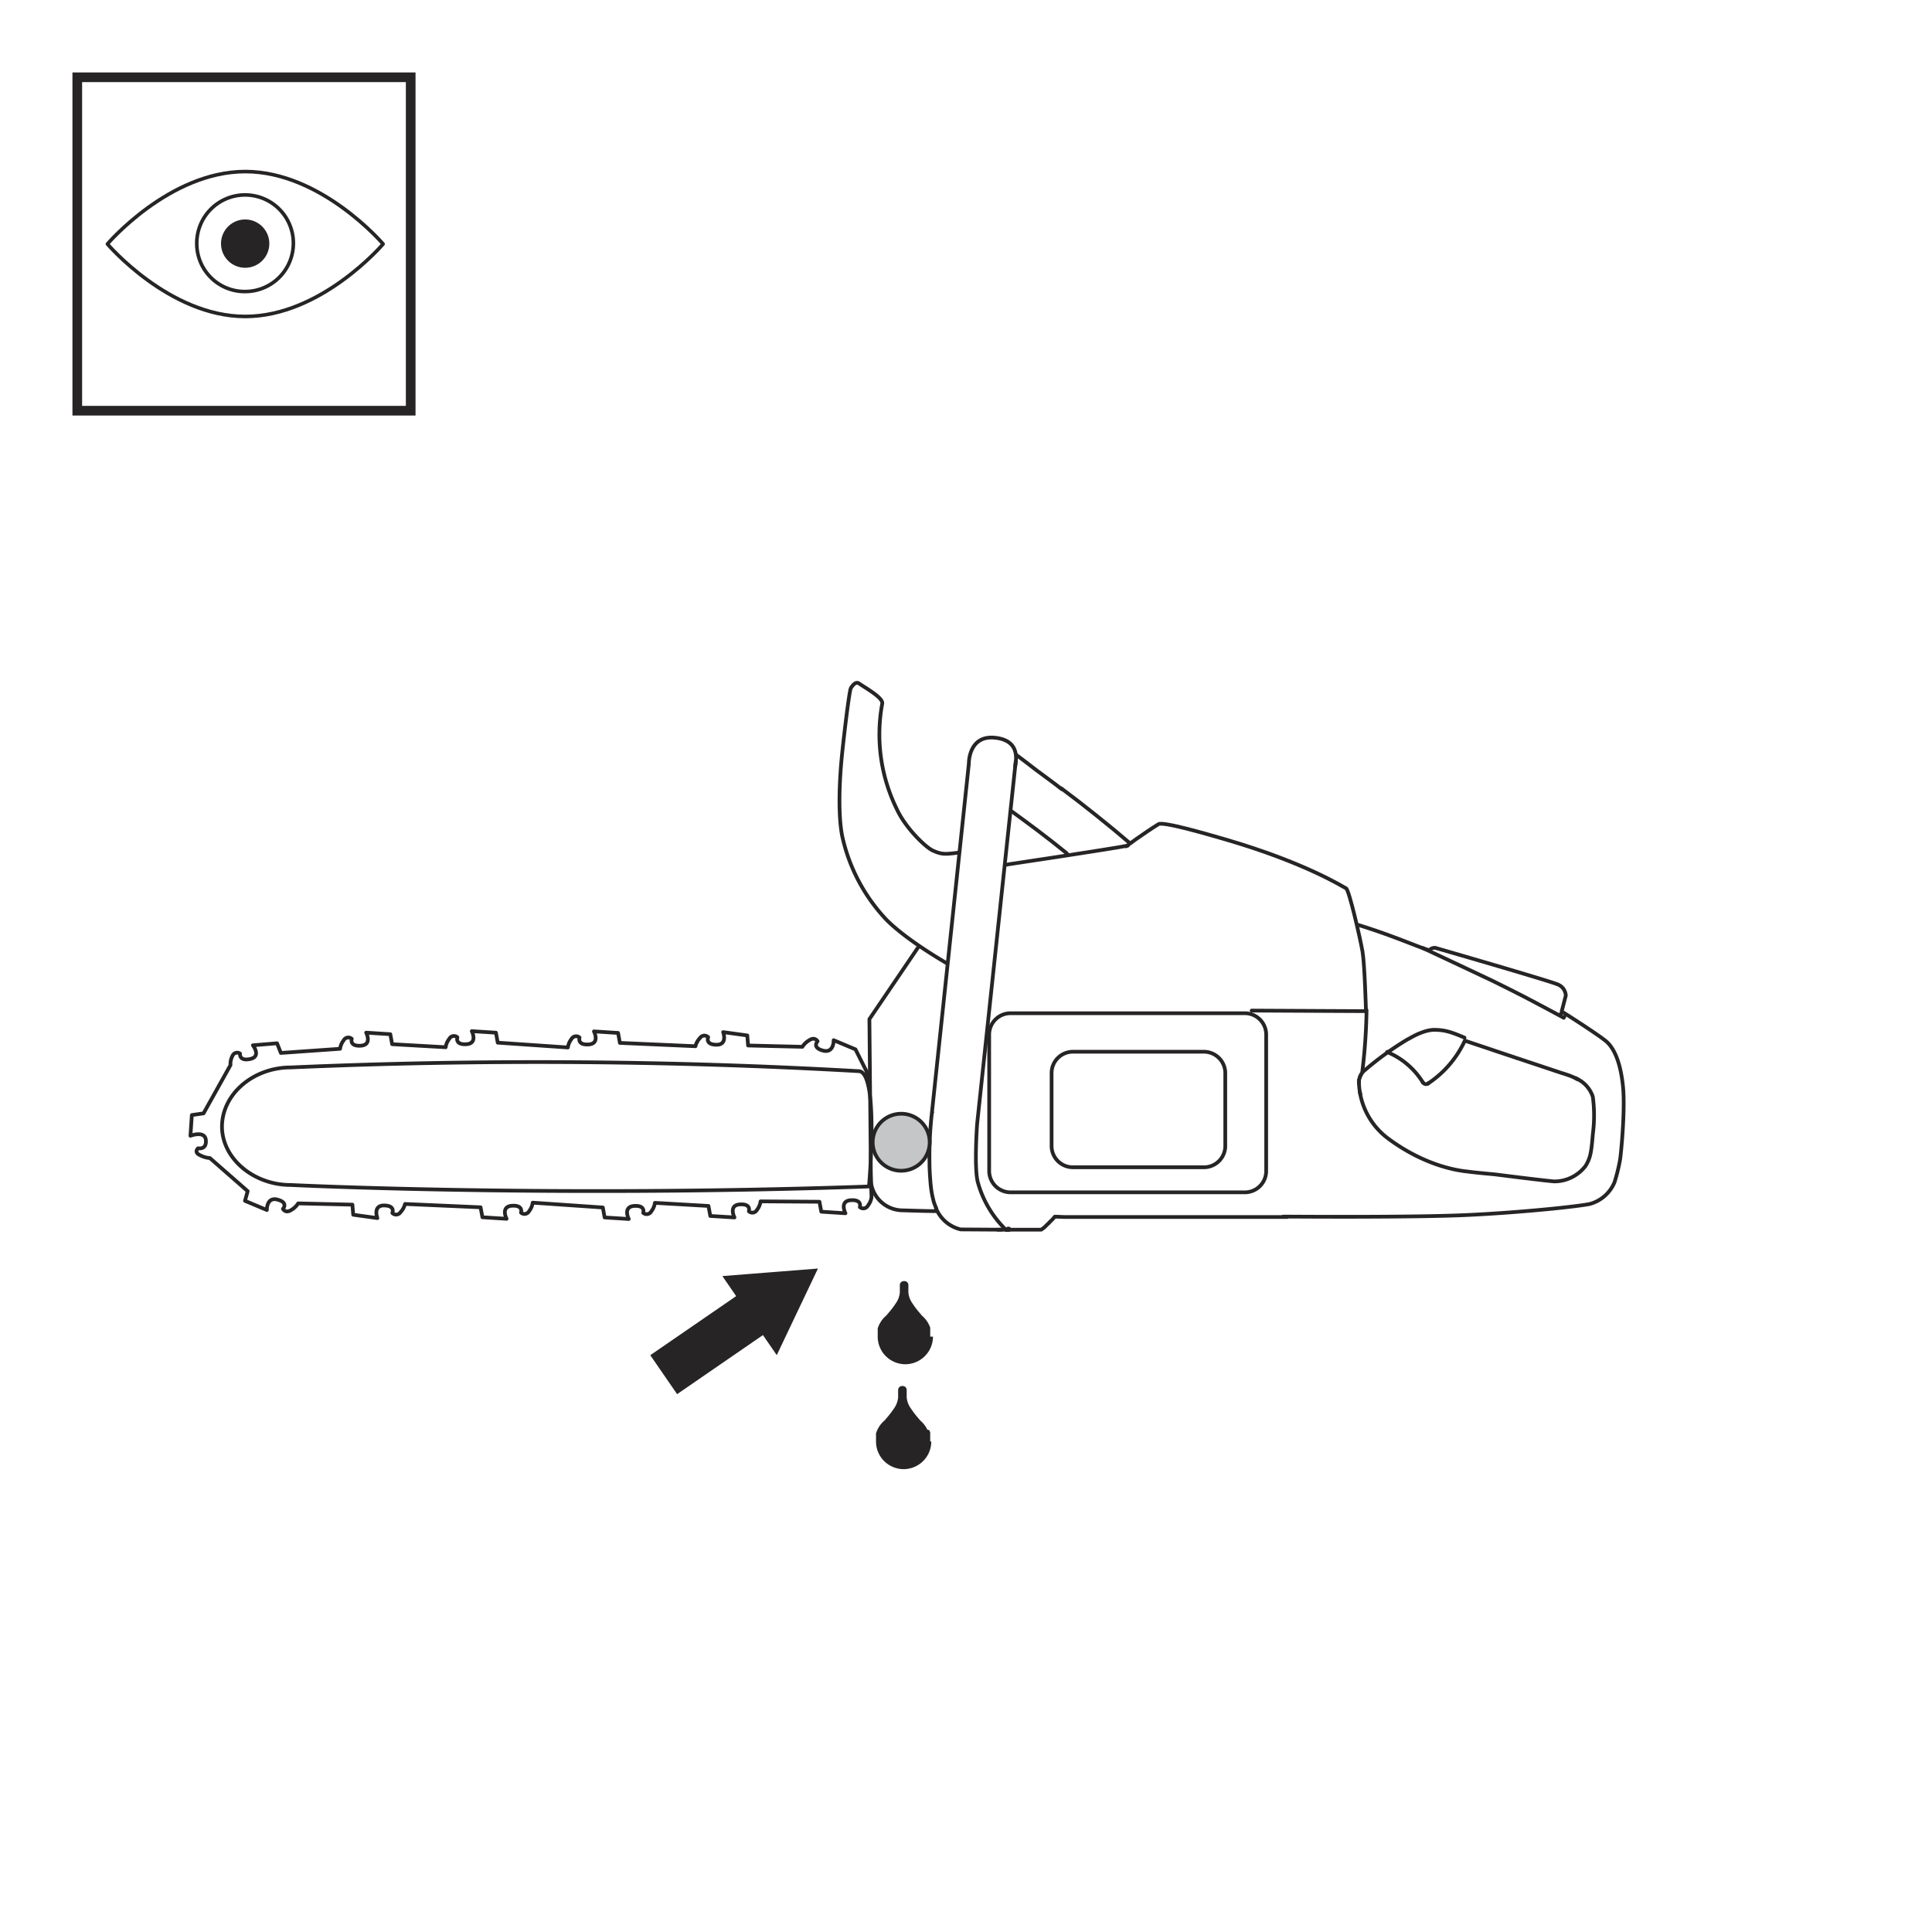 <svg xmlns="http://www.w3.org/2000/svg" width="800" height="800" viewBox="0 0 400 400"><defs><style>.cls-1{fill:#fff;}.cls-10,.cls-2,.cls-4,.cls-5,.cls-6,.cls-7,.cls-8{fill:none;}.cls-2,.cls-4,.cls-5,.cls-6,.cls-7,.cls-8{stroke:#262424;}.cls-2,.cls-5,.cls-6,.cls-7{stroke-linecap:round;stroke-linejoin:round;}.cls-2{stroke-width:0.74px;}.cls-3{fill:#262424;}.cls-10,.cls-4{stroke-miterlimit:10;}.cls-4{stroke-width:2px;}.cls-5,.cls-8{stroke-width:0.77px;}.cls-6{stroke-width:0.51px;}.cls-7{stroke-width:1.03px;}.cls-8{stroke-miterlimit:3.86;}.cls-9{fill:#c4c6c8;}.cls-10{stroke:#fff;}</style></defs><g id="Layer_4" data-name="Layer 4"><rect class="cls-1" width="400" height="400"/><path class="cls-1" d="M22.23,50.52s12.78-15,28.55-15,28.54,15,28.54,15-12.78,15-28.54,15-28.55-15-28.55-15"/><path class="cls-2" d="M22.24,50.52s12.78-15,28.54-15,28.54,15,28.54,15-12.77,15-28.54,15S22.24,50.52,22.24,50.52Z"/><path class="cls-1" d="M40.73,50.52a10,10,0,1,1,10.05,9.84,9.94,9.94,0,0,1-10.05-9.84"/><path class="cls-2" d="M40.74,50.52a10,10,0,1,1,10,9.84A9.93,9.93,0,0,1,40.74,50.52Z"/><path class="cls-3" d="M45.76,50.52a5,5,0,1,1,5,4.92,5,5,0,0,1-5-4.92"/><rect class="cls-4" x="16" y="16" width="69.03" height="69.03"/><path class="cls-1" d="M179.48,221.87l-2.32-4.61-4.53-1.9s.09,2.77-2.22,2.14-1.11-1.91-1.11-1.91-.51-1-1.69-.25a4.28,4.28,0,0,0-1.46,1.39l-11.23-.27-.16-2.08-5-.69s1,2.62-1.39,2.6-1.71-1.56-1.71-1.56a1.09,1.09,0,0,0-1.71.19,3.83,3.83,0,0,0-.92,1.69l-15.65-.69-.37-2.06-5-.32s1.3,2.54-1.12,2.7-1.87-1.43-1.87-1.43a1.08,1.08,0,0,0-1.68.32,3.61,3.61,0,0,0-.74,1.74l-14.52-1-.37-2.06-5-.32s1.31,2.54-1.12,2.7-1.86-1.43-1.86-1.43a1.08,1.08,0,0,0-1.68.32,3.58,3.58,0,0,0-.75,1.74l-11.09-.64-.37-2.06-5-.31s1.3,2.53-1.13,2.69-1.86-1.42-1.86-1.42a1.08,1.08,0,0,0-1.68.31,3.61,3.61,0,0,0-.74,1.74L58.18,218l-.79-2-5,.43s1.81,2.31-.55,2.82-2.13-1.12-2.13-1.12a1.05,1.05,0,0,0-1.58.55,3.45,3.45,0,0,0-.38,1.83l-5.58,10.05-2.42.35-.29,4.28s3-1.15,3.19.91S41,237.74,41,237.74s-.92.81.4,1.43a5.36,5.36,0,0,0,2.06.6l7.82,6.84-.56,2,4.53,1.9s-.09-2.77,2.22-2.15,1.11,1.92,1.11,1.92.51,1,1.69.24a4.21,4.21,0,0,0,1.46-1.38l11.23.26.17,2.09,5,.69s-1-2.63,1.39-2.61,1.71,1.56,1.71,1.56A1.09,1.09,0,0,0,82.9,251a3.64,3.64,0,0,0,.92-1.68l15.65.69.37,2.06,5,.31s-1.31-2.53,1.11-2.69,1.87,1.43,1.87,1.43a1.09,1.09,0,0,0,1.68-.32,3.61,3.61,0,0,0,.74-1.74l14.52,1,.37,2.06,5,.31s-1.31-2.53,1.12-2.69,1.86,1.43,1.86,1.43a1.09,1.09,0,0,0,1.68-.32,3.58,3.58,0,0,0,.75-1.74l11.09.63.37,2.07,5,.31s-1.3-2.54,1.12-2.7,1.87,1.43,1.87,1.43a1.09,1.09,0,0,0,1.68-.31,3.65,3.65,0,0,0,.74-1.75l12.2.08.37,2.06,5,.32s-1.31-2.54,1.12-2.7,1.86,1.43,1.86,1.43a1.09,1.09,0,0,0,1.68-.32,3.58,3.58,0,0,0,.75-1.74l-1.06-26"/><path class="cls-5" d="M179.44,221.88l-2.32-4.62-4.52-1.9s.09,2.77-2.23,2.15-1.1-1.92-1.1-1.92-.52-1-1.69-.24a4.21,4.21,0,0,0-1.46,1.38l-11.24-.27-.16-2.08-5-.69s1,2.63-1.39,2.61-1.71-1.56-1.71-1.56a1.09,1.09,0,0,0-1.71.19,3.59,3.59,0,0,0-.92,1.68l-15.65-.69-.37-2.06-5-.32s1.31,2.54-1.11,2.7-1.87-1.43-1.87-1.43a1.09,1.09,0,0,0-1.68.32,3.61,3.61,0,0,0-.74,1.74l-14.52-1-.37-2.06-5-.32s1.31,2.54-1.12,2.7-1.86-1.43-1.86-1.43a1.09,1.09,0,0,0-1.68.32,3.58,3.58,0,0,0-.75,1.74l-11.08-.63-.38-2.07-5-.32s1.31,2.54-1.11,2.7-1.87-1.43-1.87-1.43a1.09,1.09,0,0,0-1.68.32,3.62,3.62,0,0,0-.74,1.75L58.15,218l-.79-2-5,.42s1.81,2.31-.55,2.83-2.12-1.13-2.12-1.13a1.06,1.06,0,0,0-1.59.56,3.44,3.44,0,0,0-.38,1.83l-5.58,10-2.42.35-.29,4.29s3-1.16,3.19.9S41,237.74,41,237.74s-.92.81.4,1.42a5.3,5.3,0,0,0,2.06.61l7.82,6.85-.56,2,4.53,1.9s-.09-2.77,2.22-2.15,1.11,1.92,1.11,1.92.51,1,1.69.24a4.21,4.21,0,0,0,1.46-1.38l11.23.26.17,2.09,5,.69s-1-2.63,1.39-2.61,1.71,1.56,1.71,1.56a1.09,1.09,0,0,0,1.71-.19,3.77,3.77,0,0,0,.92-1.68l15.64.69.38,2.06,5,.32s-1.3-2.54,1.12-2.7,1.87,1.43,1.87,1.43a1.09,1.09,0,0,0,1.68-.32,3.62,3.62,0,0,0,.74-1.75l14.52,1,.37,2.06,5,.32s-1.3-2.54,1.12-2.7,1.87,1.43,1.87,1.43a1.09,1.09,0,0,0,1.68-.32,3.62,3.62,0,0,0,.74-1.75l11.09.64.38,2.07,5,.31s-1.3-2.54,1.12-2.7,1.86,1.43,1.86,1.43a1.09,1.09,0,0,0,1.69-.31,3.65,3.65,0,0,0,.74-1.75l12.19.08.38,2.06,5,.32s-1.31-2.54,1.11-2.7,1.87,1.43,1.87,1.43a1.09,1.09,0,0,0,1.68-.32,3.61,3.61,0,0,0,.74-1.74Z"/><path class="cls-1" d="M180,245.65c-66.53,2.3-119.72-.31-119.72-.31-7.75,0-14.24-5.52-14.24-12.11C46,226.48,52.48,221,60.23,221a1173.25,1173.25,0,0,1,117.55.77c4.33,0,2.17,23.92,2.17,23.92"/><path class="cls-5" d="M179.91,245.65c-66.52,2.3-119.71-.31-119.71-.31-7.75,0-14.24-5.52-14.24-12.11C46,226.48,52.45,221,60.2,221a1173.25,1173.25,0,0,1,117.55.77C182.08,221.73,179.91,245.65,179.91,245.65Z"/><path class="cls-5" d="M323.88,210.5a.94.94,0,0,0-.12.22"/><line class="cls-5" x1="323.17" y1="209.97" x2="323.15" y2="209.94"/><line class="cls-5" x1="323.16" y1="209.97" x2="323.15" y2="209.94"/><line class="cls-5" x1="295.71" y1="224.3" x2="295.67" y2="224.32"/><line class="cls-5" x1="287.21" y1="217.81" x2="287.36" y2="217.75"/><path class="cls-5" d="M295.71,224.3a21.37,21.37,0,0,0,7.59-8.89"/><path class="cls-5" d="M294.58,224.09a.82.82,0,0,0,.44.33.73.73,0,0,0,.65-.1"/><path class="cls-5" d="M294.57,224.07a15.73,15.73,0,0,0-3.2-3.71,15.41,15.41,0,0,0-4.17-2.54"/><path class="cls-5" d="M329.7,226.85a6.32,6.32,0,0,0-3.46-3.61"/><line class="cls-5" x1="281.37" y1="223.55" x2="281.33" y2="223.97"/><line class="cls-5" x1="281.36" y1="224.11" x2="281.36" y2="224.28"/><line class="cls-5" x1="281.65" y1="226.55" x2="281.54" y2="226.09"/><line class="cls-5" x1="326.66" y1="223.49" x2="326.22" y2="223.23"/><path class="cls-5" d="M303.49,215.53c1.55.55,19.68,6.58,19.68,6.58.66.2,1.32.4,2,.66l1.1.48"/><path class="cls-5" d="M294.59,196.29c2.85,1.34,11.55,5.4,14.38,6.76,2.23,1.09,4.43,2.2,6.64,3.33,2.7,1.4,5.38,2.86,8.06,4.29"/><polyline class="cls-5" points="281.52 223.12 281.57 222.96 281.82 222.43"/><line class="cls-6" x1="208.36" y1="254.57" x2="208.4" y2="254.57"/><line class="cls-7" x1="208.72" y1="254.52" x2="208.78" y2="254.52"/><line class="cls-7" x1="208.72" y1="254.52" x2="208.87" y2="254.52"/><polyline class="cls-6" points="216.08 254.15 216.4 253.9 216.6 253.76"/><path class="cls-6" d="M217.22,253.26a.14.14,0,0,0,.06-.1"/><path class="cls-6" d="M208.87,254.52h6.71l0,0"/><path class="cls-6" d="M208.72,254.52c-.12.07-.05,0-.19.07"/><path class="cls-6" d="M192.9,230.22c.07.08.12.08.23.1"/><path class="cls-5" d="M233.52,175.07c-3.44.69-24.49,3.84-24.49,3.84l-.77.14"/><path class="cls-5" d="M220.89,176.69c-2-1.63-4.07-3.25-6.15-4.82-1.75-1.32-3.53-2.61-5.3-3.91"/><path class="cls-5" d="M210.54,156.38c1.43,1.1,2.49,1.86,3.93,3,1.77,1.34,3.58,2.6,5.33,4"/><path class="cls-5" d="M219.7,163.2c4.21,3.11,10.22,7.91,14.18,11.33"/><path class="cls-5" d="M210.18,158.76c0-.7,1.46-5.32-4-6-5.71-.72-5.59,5.35-5.59,5.35l-7.77,73.41a80.42,80.42,0,0,0-.38,9.19c0,1.26.08,2.53.18,3.8a24.94,24.94,0,0,0,.36,2.85l.17.75.19.76.06.18.43,1.13"/><line class="cls-5" x1="206.56" y1="254.59" x2="207.37" y2="254.59"/><line class="cls-5" x1="208.41" y1="254.57" x2="208.49" y2="254.52"/><path class="cls-5" d="M265.68,251.88c1.14,0,27.14.22,38.64-.35s22.61-1.78,24.87-2.27a7.74,7.74,0,0,0,5.08-4.49,38.37,38.37,0,0,0,1.13-4.55c.29-1.86,1.07-10.54.64-15.09s-1.62-8-3.59-9.61-9.12-6.12-9.12-6.12l.85-3.27a2.61,2.61,0,0,0-1.77-2.35c-1.83-.78-25.28-7.55-25.28-7.55s-.84,0-1.06.43-6.74-2.7-15.06-5.22"/><path class="cls-5" d="M190,196.27,180,211l.32,33.78a6.65,6.65,0,0,0,6.59,5.81c.31,0,4.58.16,6.79.16"/><path class="cls-5" d="M282.93,209.14a119.11,119.11,0,0,1-.88,12.74"/><path class="cls-5" d="M259.14,209.23l23.67.12s-.26-9.7-.72-12.36-2.78-12.77-3.4-13.07-8.45-5.3-24.92-10.11c-4.53-1.32-13-3.76-13.93-3.17-3.12,1.94-6.68,4.58-6.68,4.58"/><path class="cls-5" d="M303.21,214.83c-2.6-1.1-4-1.61-6.23-1.61,0,0-1.89-.17-5.25,1.82l-.33.16a64.34,64.34,0,0,0-8.82,6.37,3.15,3.15,0,0,0-1.22,2.54"/><path class="cls-5" d="M196.11,199.49c-2.59-1.51-8.82-5.32-12.52-9a36.48,36.48,0,0,1-9.26-17.58c-.9-4.87-.46-12.17,0-16.67s1.51-13.23,1.83-13.77,1-1.4,1.64-1c1.34.93,5.08,3,4.86,4.19a34.94,34.94,0,0,0,3,21.82c1.82,4,6.06,8,7.47,8.62,1.83.83,2.56.79,5.38.42"/><path class="cls-8" d="M222.12,217.75h27.14a4.44,4.44,0,0,1,4.42,4.44v15.05a4.42,4.42,0,0,1-4.41,4.43H222.12a4.41,4.41,0,0,1-4.4-4.43V222.19A4.42,4.42,0,0,1,222.12,217.75Z"/><path class="cls-8" d="M209.2,209.78h48.54a4.43,4.43,0,0,1,4.41,4.44v28.2a4.42,4.42,0,0,1-4.4,4.44H209.22a4.43,4.43,0,0,1-4.42-4.45V214.22A4.42,4.42,0,0,1,209.2,209.78Z"/><path class="cls-5" d="M210.3,157.62l-8,75.12s-.64,8.81.12,11.92a21.81,21.81,0,0,0,5.9,10"/><path class="cls-5" d="M281.36,224.28a15,15,0,0,0,6,11.41c8.14,6.07,15.34,6.73,16.34,6.85,1.92.25,3.85.42,5.78.6,0,0,9.8,1.25,12.29,1.46a8.14,8.14,0,0,0,6.54-3.26c.93-1.59,1.15-2.56,1.47-6.54a29.56,29.56,0,0,0,0-7.71"/><path class="cls-5" d="M193.79,250.16a7.33,7.33,0,0,0,5.12,4.38l7.91.05h8.56l.12,0,.08,0,.63-.46,1.75-1.73.42-.5c.48,0,2,.07,2,.07h.79l44.55,0h.78"/><path class="cls-9" d="M192.52,236.46a5.91,5.91,0,1,1-5.9-5.86,5.88,5.88,0,0,1,5.9,5.86"/><path class="cls-5" d="M192.48,236.46a5.9,5.9,0,1,1-5.9-5.87A5.89,5.89,0,0,1,192.48,236.46Z"/><polyline class="cls-3" points="160.9 281.56 170.17 262.07 148.66 263.77 151.72 268.22 133.94 280.45 140.06 289.34 157.83 277.11 160.9 281.56"/><polygon class="cls-10" points="160.9 281.56 170.17 262.07 148.66 263.77 151.72 268.22 133.94 280.45 140.06 289.34 157.83 277.11 160.9 281.56"/><path class="cls-3" d="M192.59,276.74c0-.11,0-.21,0-.32a.45.45,0,0,1,0-.11c0-.07,0-.14,0-.21s0-.09,0-.13l0-.19a.68.68,0,0,0,0-.14,1,1,0,0,0,0-.17l0-.14c0-.06,0-.11,0-.16a.83.83,0,0,0,0-.15l0-.15-.05-.14-.06-.15-.06-.14a1,1,0,0,0-.07-.15.83.83,0,0,0-.07-.13l-.07-.14-.07-.13-.08-.13-.08-.13-.09-.13-.09-.13-.09-.12-.1-.12-.09-.11-.11-.12-.1-.11-.11-.11-.11-.11-.11-.1-.21-.18v-.05c-.14-.15-.28-.31-.41-.47a17.82,17.82,0,0,1-1.4-1.85,4.73,4.73,0,0,1-.89-2.27V266a.82.82,0,0,0-.88-.76.83.83,0,0,0-.89.76v1.64a4.7,4.7,0,0,1-.88,2.27,18.26,18.26,0,0,1-1.41,1.85c-.13.16-.27.32-.41.47a.09.09,0,0,1,0,.05l-.22.18-.11.1-.11.11-.11.11-.1.11-.1.12a.52.52,0,0,0-.1.11l-.1.12-.09.12-.09.13-.08.13a.57.57,0,0,0-.08.13.57.57,0,0,0-.08.13l-.08.13c0,.05-.05.09-.07.14l-.07.13-.06.15a.59.59,0,0,0-.06.14l-.06.15a.58.58,0,0,0-.05.14l-.06.15c0,.05,0,.1,0,.15a.75.75,0,0,0,0,.16c0,.05,0,.09,0,.14l0,.17,0,.14,0,.19a.69.69,0,0,1,0,.13c0,.07,0,.14,0,.21a.37.37,0,0,0,0,.11c0,.11,0,.21,0,.32h0a5.69,5.69,0,0,0,.69,2.72,5.52,5.52,0,0,0,.44.7,4.87,4.87,0,0,0,.35.42,8.08,8.08,0,0,0,.6.57,5.58,5.58,0,0,0,1.16.74c.16.08.34.15.51.22l.27.09.54.14a5.57,5.57,0,0,0,1.16.12,5.47,5.47,0,0,0,1.15-.12l.55-.14.26-.09.52-.22a6.16,6.16,0,0,0,1.16-.74l.4-.37a1.8,1.8,0,0,0,.19-.2,4.87,4.87,0,0,0,.35-.42,7,7,0,0,0,.45-.7,5.69,5.69,0,0,0,.69-2.72h0"/><path class="cls-3" d="M192.59,298.44c0-.11,0-.21,0-.32a.41.41,0,0,1,0-.11c0-.07,0-.14,0-.21s0-.09,0-.13l0-.19a.68.68,0,0,0,0-.14,1.36,1.36,0,0,0,0-.17l0-.14c0-.06,0-.11,0-.16a.83.83,0,0,0,0-.15l0-.15-.05-.14-.06-.15-.06-.14A1,1,0,0,0,192,296a.83.83,0,0,0-.07-.13.91.91,0,0,0-.07-.14l-.07-.13-.08-.13-.08-.13-.09-.13-.09-.13-.09-.12-.1-.12-.09-.11-.11-.12-.1-.11a1.14,1.14,0,0,0-.11-.11l-.11-.11-.11-.1-.21-.18v-.05c-.14-.15-.28-.31-.41-.47a19.14,19.14,0,0,1-1.4-1.84,4.8,4.8,0,0,1-.89-2.28v-1.64a.82.82,0,0,0-.88-.76.83.83,0,0,0-.89.76v1.64a4.77,4.77,0,0,1-.88,2.28,19.66,19.66,0,0,1-1.41,1.84c-.13.16-.27.32-.41.47a.09.09,0,0,1,0,.05l-.22.18a.52.52,0,0,1-.11.1l-.11.11-.11.11-.1.11-.1.12a.52.52,0,0,0-.1.11l-.1.12-.09.12-.09.13-.08.13a.57.57,0,0,0-.08.13.57.57,0,0,0-.08.13l-.08.13s-.05.09-.07.14l-.07.14-.06.14a.59.59,0,0,0-.06.14l-.06.15a.58.58,0,0,0-.05.14l-.06.15s0,.1,0,.15a.75.75,0,0,0,0,.16c0,.05,0,.09,0,.14l0,.17,0,.14,0,.19a.69.69,0,0,1,0,.13c0,.07,0,.14,0,.21a.41.41,0,0,0,0,.11c0,.11,0,.21,0,.32h0a5.66,5.66,0,0,0,.69,2.72,5.52,5.52,0,0,0,.44.7,4.87,4.87,0,0,0,.35.42,5.34,5.34,0,0,0,.6.57,5.58,5.58,0,0,0,1.16.74c.16.08.34.15.51.22l.27.09.54.14a5.57,5.57,0,0,0,1.16.12,5.47,5.47,0,0,0,1.15-.12l.55-.14.26-.09.52-.22a6.16,6.16,0,0,0,1.16-.74l.4-.37a1.8,1.8,0,0,0,.19-.2,4.87,4.87,0,0,0,.35-.42,7,7,0,0,0,.45-.7,5.66,5.66,0,0,0,.69-2.72h0"/></g></svg>